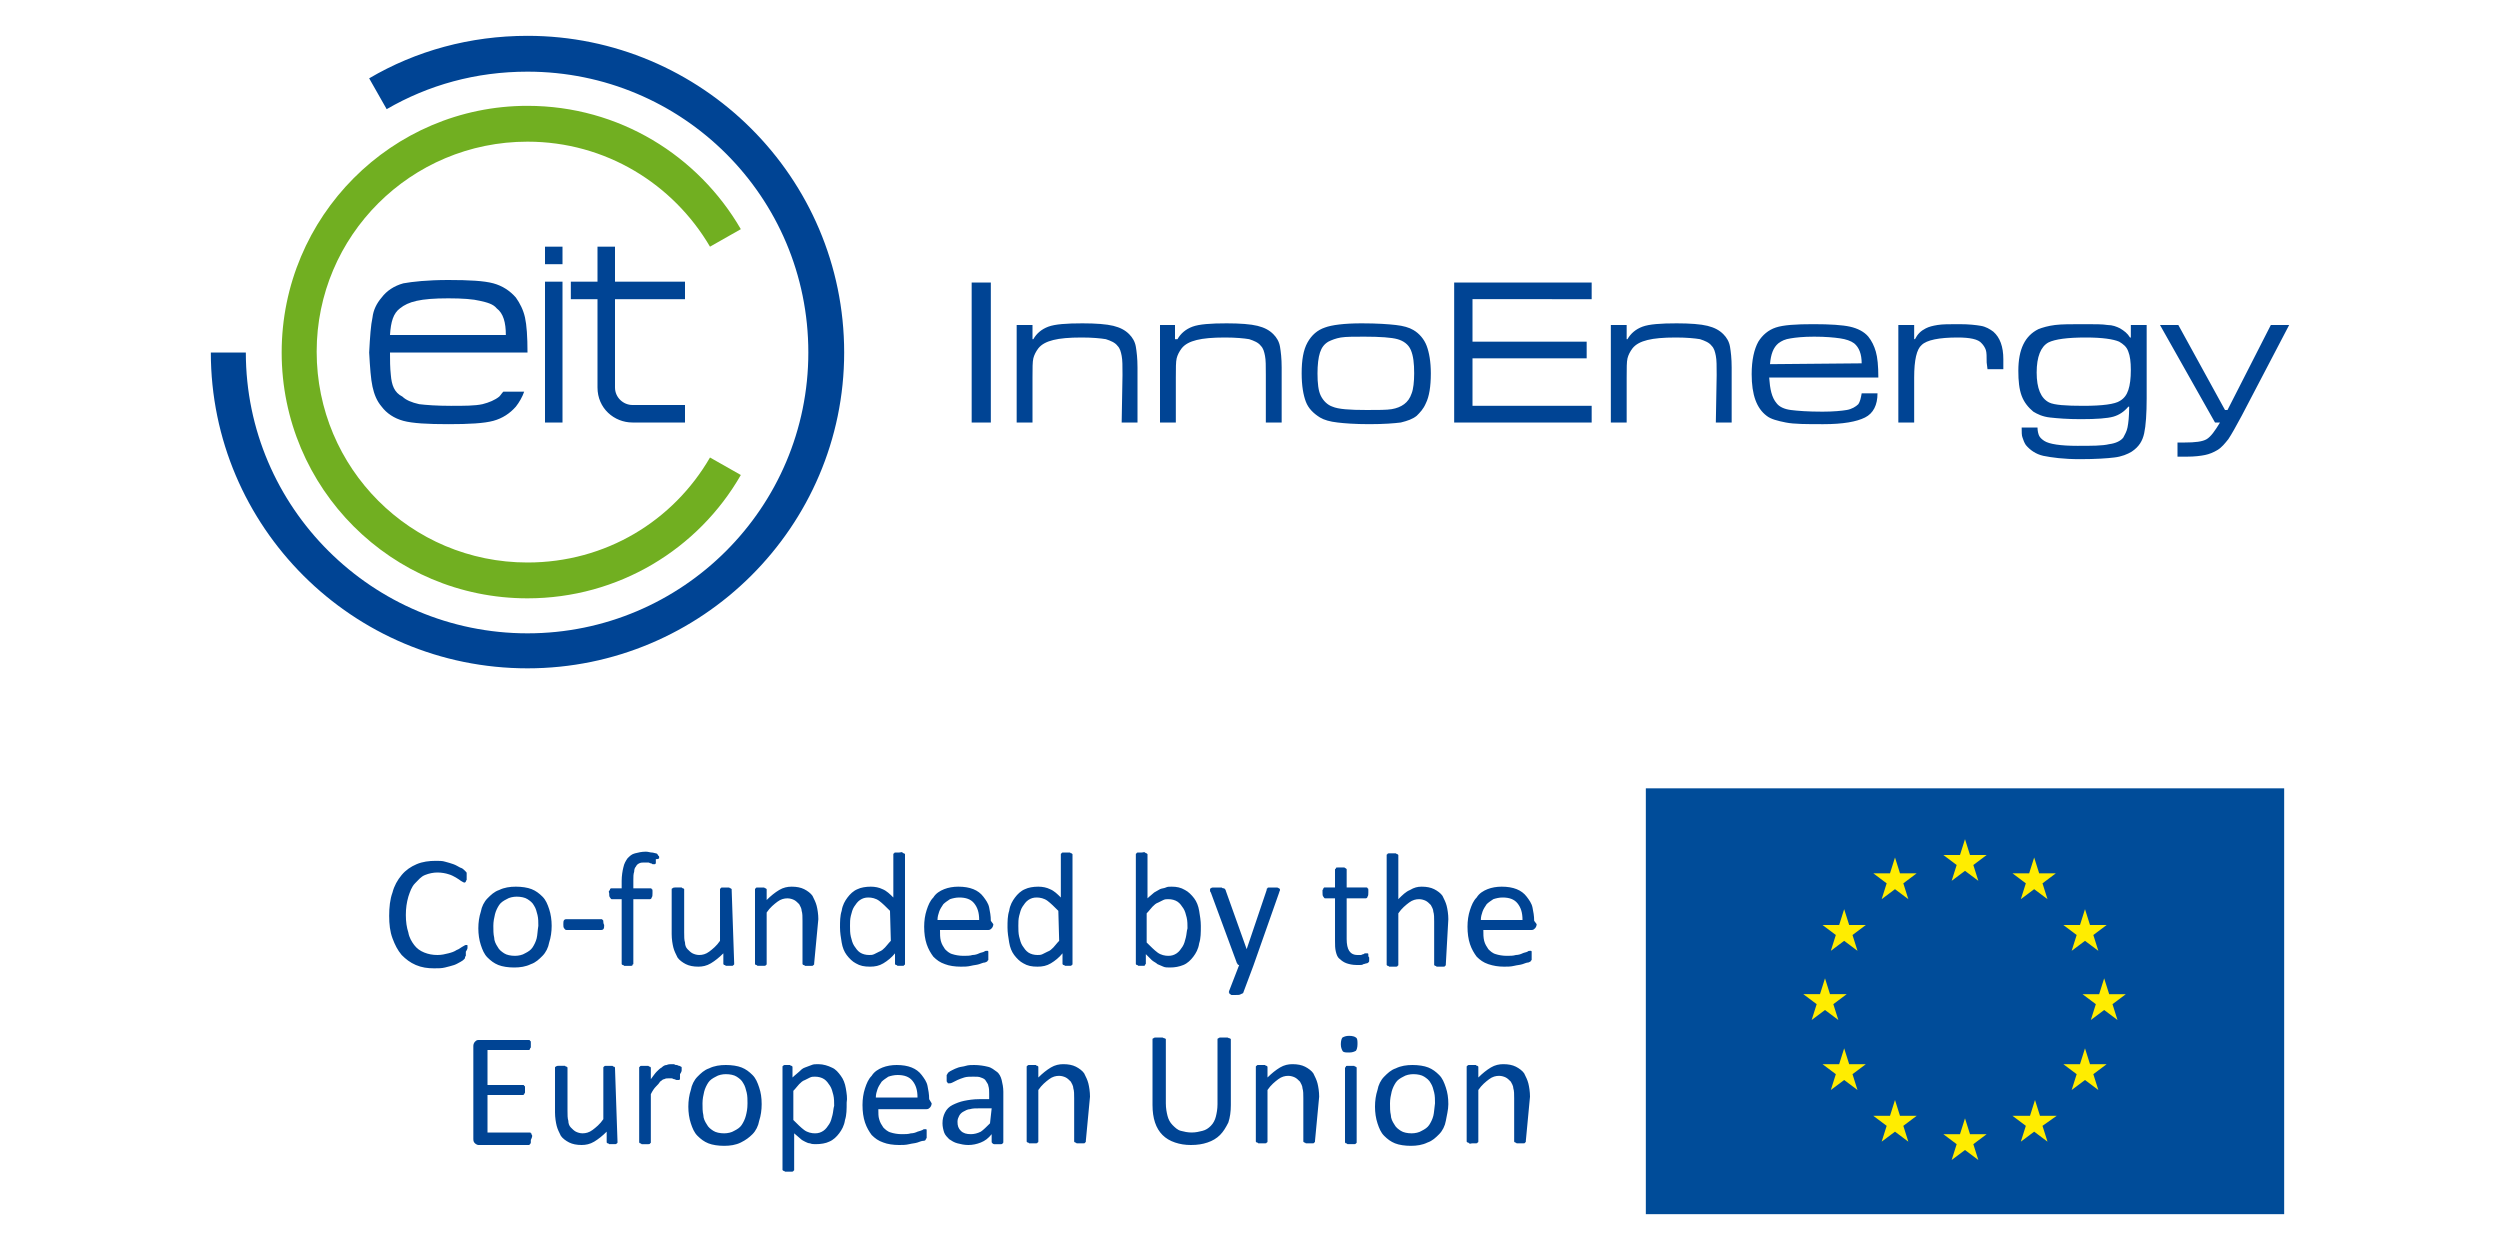<?xml version="1.0" encoding="utf-8"?>
<!-- Generator: Adobe Illustrator 28.1.0, SVG Export Plug-In . SVG Version: 6.00 Build 0)  -->
<svg version="1.1" id="Layer_1" xmlns="http://www.w3.org/2000/svg" xmlns:xlink="http://www.w3.org/1999/xlink" x="0px" y="0px"
	 viewBox="0 0 300 150" style="enable-background:new 0 0 300 150;" width="300" height="150" xml:space="preserve">
<style type="text/css">
	.st0{fill:#71AF21;}
	.st1{fill:#004494;}
	.st2{fill:#004C99;}
	.st3{fill:#FFED00;}
</style>
<g>
	<path class="st0" d="M63.3,71.8c10.9,0,20.5-5.9,25.6-14.8l-3.7-2.1c-4.4,7.6-12.5,12.6-21.9,12.6c-14,0-25.3-11.3-25.3-25.3
		C38,28.3,49.3,17,63.3,17c9.4,0,17.5,5.1,21.9,12.6l3.7-2.1c-5.1-8.8-14.6-14.8-25.6-14.8C47,12.7,33.8,26,33.8,42.3
		C33.8,58.6,47,71.8,63.3,71.8"/>
	<path class="st1" d="M274.7,39h-2.2l-5.2,10.2H267L261.4,39h-2.2l6.6,11.7h0.6c-0.6,1-1.1,1.7-1.6,2c-0.5,0.3-1.4,0.4-2.6,0.4
		c-0.3,0-0.6,0-0.9,0v1.7c0.3,0,0.6,0,1.1,0c1,0,1.7-0.1,2.2-0.2c0.5-0.1,1-0.3,1.5-0.6c0.5-0.3,0.9-0.8,1.3-1.3
		c0.4-0.6,0.9-1.5,1.6-2.8L274.7,39L274.7,39z M257.3,52c0.2-0.9,0.3-2.4,0.3-4.2V39h-1.9l0,1.5h-0.1c-0.3-0.5-0.7-0.8-1.2-1.1
		c-0.4-0.2-0.9-0.4-1.5-0.4c-0.6-0.1-1.5-0.1-2.8-0.1c-1.6,0-2.7,0-3.5,0.1c-0.8,0.1-1.5,0.3-2,0.5c-1.6,0.8-2.4,2.4-2.4,5
		c0,1.2,0.1,2.2,0.4,3c0.3,0.8,0.8,1.4,1.4,1.9c0.5,0.3,1.1,0.6,2,0.7c0.9,0.1,2.1,0.2,3.7,0.2c1.9,0,3.2-0.1,3.9-0.3
		c0.7-0.2,1.3-0.6,1.8-1.2h0.1c0,1.2-0.1,2-0.2,2.5c-0.1,0.5-0.3,0.8-0.5,1.2c-0.3,0.4-0.9,0.7-1.7,0.8c-0.8,0.2-2.1,0.2-3.8,0.2
		c-2,0-3.4-0.2-4-0.6c-0.3-0.2-0.5-0.4-0.6-0.6c-0.1-0.2-0.2-0.6-0.2-1h-1.9c0,0.5,0,1,0.1,1.2c0.1,0.3,0.2,0.6,0.4,0.9
		c0.5,0.6,1.2,1.1,2.1,1.3c1,0.2,2.4,0.4,4.4,0.4c1.9,0,3.3-0.1,4.1-0.2c0.9-0.1,1.6-0.4,2.1-0.7C256.7,53.6,257.1,52.9,257.3,52
		L257.3,52z M255.7,44.4c0,1-0.1,1.8-0.3,2.4c-0.2,0.6-0.5,1-1,1.3c-0.6,0.4-2.1,0.6-4.4,0.6c-2.1,0-3.5-0.1-4.1-0.4
		c-1-0.5-1.5-1.7-1.5-3.6c0-1.9,0.5-3.1,1.4-3.6c0.8-0.4,2.3-0.6,4.5-0.6c2,0,3.3,0.2,4,0.5c0.5,0.3,0.9,0.6,1.1,1.2
		C255.6,42.7,255.7,43.4,255.7,44.4L255.7,44.4z M238.5,44.3h1.9v-1.2c0-1.5-0.4-2.6-1.2-3.3c-0.4-0.3-0.9-0.6-1.5-0.7
		c-0.6-0.1-1.4-0.2-2.6-0.2c-1.2,0-2,0-2.6,0.1c-0.6,0.1-1,0.2-1.4,0.4c-0.6,0.3-1,0.7-1.3,1.3h-0.1V39h-1.9v11.7h1.9v-5.4
		c0-2.1,0.3-3.4,0.9-3.9c0.6-0.6,2.1-0.9,4.3-0.9c1.5,0,2.5,0.2,2.9,0.7c0.2,0.2,0.4,0.5,0.5,0.8c0.1,0.3,0.1,0.8,0.1,1.5
		L238.5,44.3L238.5,44.3z M212.3,45.3h13.1c0-1.4-0.1-2.4-0.3-3.1c-0.2-0.7-0.5-1.3-0.9-1.8c-0.5-0.6-1.3-1-2.2-1.2
		c-0.9-0.2-2.4-0.3-4.4-0.3c-2.1,0-3.6,0.1-4.5,0.4c-0.9,0.3-1.6,0.9-2.1,1.7c-0.5,0.9-0.8,2.2-0.8,3.9c0,2.5,0.6,4.1,1.8,5
		c0.5,0.4,1.3,0.6,2.3,0.8c1,0.2,2.5,0.2,4.5,0.2c2.4,0,4-0.3,5-0.8s1.5-1.5,1.5-2.9h-1.9c-0.1,0.6-0.2,1-0.4,1.3
		c-0.3,0.3-0.8,0.6-1.4,0.7c-0.6,0.1-1.6,0.2-2.9,0.2c-1.8,0-3-0.1-3.8-0.2s-1.4-0.4-1.7-0.8C212.6,47.7,212.4,46.7,212.3,45.3
		L212.3,45.3z M212.4,43.7c0.1-1.2,0.4-2,1-2.5c0.4-0.3,0.8-0.5,1.5-0.6c0.6-0.1,1.5-0.2,2.8-0.2c1.4,0,2.4,0.1,3.1,0.2
		c0.7,0.1,1.3,0.3,1.7,0.6c0.6,0.5,0.9,1.3,0.9,2.4L212.4,43.7L212.4,43.7z M205.9,50.7h1.9v-6.6c0-1.1-0.1-1.9-0.2-2.5
		s-0.4-1.1-0.8-1.5c-0.5-0.5-1.1-0.8-1.9-1c-0.8-0.2-2.1-0.3-3.7-0.3c-1.9,0-3.3,0.1-4.1,0.4c-0.8,0.3-1.4,0.8-1.8,1.5h-0.1V39h-1.9
		v11.7h1.9v-5.4c0-1.1,0-1.9,0.1-2.3c0.1-0.4,0.3-0.8,0.6-1.2c0.4-0.5,1-0.8,1.8-1c0.8-0.2,1.9-0.3,3.4-0.3c1.3,0,2.3,0.1,2.9,0.2
		c0.6,0.2,1.1,0.4,1.4,0.8c0.3,0.3,0.4,0.7,0.5,1.2c0.1,0.5,0.1,1.2,0.1,2.3L205.9,50.7L205.9,50.7z M174.5,50.7h16.5v-2h-14.3V43
		h13.7v-2h-13.7v-5.1H191v-2h-16.5L174.5,50.7L174.5,50.7z M171.1,48.4c0.4-0.8,0.6-2,0.6-3.6c0-1.4-0.2-2.5-0.5-3.3
		c-0.3-0.8-0.9-1.5-1.6-1.9c-0.5-0.3-1.2-0.5-2.1-0.6c-0.9-0.1-2.2-0.2-4.1-0.2c-2.1,0-3.6,0.2-4.4,0.5c-0.9,0.3-1.6,0.9-2.1,1.8
		c-0.5,0.9-0.7,2.1-0.7,3.7c0,1.5,0.2,2.6,0.5,3.4c0.3,0.8,0.9,1.4,1.7,1.9c0.5,0.3,1.2,0.5,2.1,0.6c0.8,0.1,2.1,0.2,3.8,0.2
		c1.8,0,3-0.1,3.8-0.2c0.8-0.2,1.4-0.4,1.9-0.8C170.4,49.5,170.8,49.1,171.1,48.4L171.1,48.4z M169.7,44.8c0,1-0.1,1.9-0.3,2.4
		c-0.2,0.6-0.5,1-0.9,1.3c-0.4,0.3-0.9,0.5-1.5,0.6c-0.6,0.1-1.6,0.1-3,0.1c-2.1,0-3.4-0.1-4.1-0.4c-0.6-0.2-1.1-0.7-1.4-1.3
		c-0.3-0.6-0.4-1.5-0.4-2.7c0-1,0.1-1.9,0.3-2.5c0.2-0.6,0.5-1,1-1.3c0.4-0.2,0.9-0.4,1.5-0.5c0.6-0.1,1.6-0.1,2.8-0.1
		c1.9,0,3.3,0.1,4,0.3c0.7,0.2,1.3,0.6,1.6,1.3C169.6,42.7,169.7,43.6,169.7,44.8L169.7,44.8z M151.9,50.7h1.9v-6.6
		c0-1.1-0.1-1.9-0.2-2.5s-0.4-1.1-0.8-1.5c-0.5-0.5-1.1-0.8-1.9-1c-0.8-0.2-2.1-0.3-3.7-0.3c-1.9,0-3.3,0.1-4.1,0.4
		c-0.8,0.3-1.4,0.8-1.8,1.5H141V39h-1.8v11.7h1.9v-5.4c0-1.1,0-1.9,0.1-2.3c0.1-0.4,0.3-0.8,0.6-1.2c0.4-0.5,1-0.8,1.8-1
		s1.9-0.3,3.4-0.3c1.3,0,2.3,0.1,2.9,0.2c0.6,0.2,1.1,0.4,1.4,0.8c0.3,0.3,0.4,0.7,0.5,1.2c0.1,0.5,0.1,1.2,0.1,2.3L151.9,50.7
		L151.9,50.7z M134.6,50.7h1.9v-6.6c0-1.1-0.1-1.9-0.2-2.5s-0.4-1.1-0.8-1.5c-0.5-0.5-1.1-0.8-1.9-1c-0.8-0.2-2.1-0.3-3.7-0.3
		c-1.9,0-3.3,0.1-4.1,0.4c-0.8,0.3-1.4,0.8-1.8,1.5h-0.1V39h-1.9v11.7h1.9v-5.4c0-1.1,0-1.9,0.1-2.3c0.1-0.4,0.3-0.8,0.6-1.2
		c0.4-0.5,1-0.8,1.8-1s1.9-0.3,3.4-0.3c1.3,0,2.3,0.1,2.9,0.2c0.6,0.2,1.1,0.4,1.4,0.8c0.3,0.3,0.4,0.7,0.5,1.2
		c0.1,0.5,0.1,1.2,0.1,2.3L134.6,50.7L134.6,50.7z M116.6,50.7h2.3V33.9h-2.3V50.7L116.6,50.7z M73.8,46.5V35.9h8.4v-2.1h-8.4v-4.2
		h-2.1v4.2h-3.2v2.1h3.2v10.6c0,2.5,2,4.2,4.2,4.2h6.3v-2.1h-6.3C74.8,48.6,73.8,47.7,73.8,46.5L73.8,46.5z M67.5,33.8h-2.1v16.9
		h2.1V33.8L67.5,33.8z M65.4,31.7h2.1v-2.1h-2.1V31.7L65.4,31.7z M101.3,42.3c0-21-17.1-38-38-38c-6.9,0-13.4,1.8-19,5.1l2.1,3.7
		c5-2.9,10.7-4.5,16.9-4.5C81.9,8.6,97,23.6,97,42.3C97,60.9,81.9,76,63.3,76S29.5,60.9,29.5,42.3h-4.2c0,20.9,17,37.9,38,37.9
		C84.2,80.2,101.3,63.2,101.3,42.3L101.3,42.3z M46.9,45c-0.1-0.9-0.1-1.8-0.1-2.7h16.5c0-1.9-0.1-3.3-0.3-4.2
		c-0.2-0.9-0.6-1.7-1.1-2.4c-0.7-0.8-1.6-1.4-2.7-1.7c-1.1-0.3-2.9-0.4-5.4-0.4c-2.5,0-4.3,0.2-5.4,0.4c-1.1,0.3-2,0.9-2.6,1.7
		c-0.6,0.7-1,1.5-1.1,2.4c-0.2,0.9-0.3,2.3-0.4,4.2c0.1,1.8,0.2,3.2,0.4,4.1c0.2,0.9,0.5,1.7,1.1,2.4c0.6,0.8,1.5,1.4,2.6,1.7
		c1.1,0.3,2.9,0.4,5.4,0.4c2.5,0,4.3-0.1,5.4-0.4c1.1-0.3,2-0.9,2.7-1.7c0.4-0.5,0.8-1.2,1-1.8h-2.5c-0.2,0.2-0.3,0.4-0.5,0.6
		c-0.5,0.4-1.2,0.7-2,0.9c-0.9,0.2-2.2,0.2-3.8,0.2c-1.7,0-3-0.1-3.8-0.2c-0.9-0.2-1.6-0.5-2-0.9C47.3,47.1,47,46.2,46.9,45L46.9,45
		z M46.8,40.2c0.1-1.6,0.4-2.6,1.2-3.2c0.5-0.4,1.1-0.7,2-0.9c0.9-0.2,2.1-0.3,3.8-0.3c1.7,0,3,0.1,3.8,0.3c0.9,0.2,1.6,0.4,2,0.9
		c0.8,0.6,1.1,1.7,1.1,3.2H46.8L46.8,40.2z"/>
	<polygon class="st2" points="197.5,94.6 274.1,94.6 274.1,145.7 197.5,145.7 	"/>
	<path class="st3" d="M255.1,119.3h-2l-0.6-1.9l-0.6,1.9h-2l1.6,1.2l-0.6,1.9l1.6-1.2l1.6,1.2l-0.6-1.9L255.1,119.3L255.1,119.3z
		 M251.2,112.2l1.6-1.2h-2l-0.6-1.9l-0.6,1.9h-2l1.6,1.2l-0.6,1.9l1.6-1.2l1.6,1.2L251.2,112.2L251.2,112.2z M245.1,106l1.6-1.2h-2
		l-0.6-1.9l-0.6,1.9h-2l1.6,1.2l-0.6,1.9l1.6-1.2l1.6,1.2L245.1,106L245.1,106z M241.5,133.9l1.6,1.2l-0.6,1.9l1.6-1.2l1.6,1.2
		l-0.6-1.9l1.7-1.2h-2l-0.6-1.9l-0.6,1.9H241.5L241.5,133.9z M236.8,137.3l1.6-1.2h-2l-0.6-1.9l-0.6,1.9h-2l1.6,1.2l-0.6,1.9
		l1.6-1.2l1.6,1.2L236.8,137.3L236.8,137.3z M236.8,103.8l1.6-1.2h-2l-0.6-1.9l-0.6,1.9h-2l1.6,1.2l-0.6,1.9l1.6-1.2l1.6,1.2
		L236.8,103.8L236.8,103.8z M228.4,135.1l1.6-1.2h-2l-0.6-1.9l-0.6,1.9h-2l1.6,1.2l-0.6,1.9l1.6-1.2l1.6,1.2L228.4,135.1
		L228.4,135.1z M228.4,106l1.6-1.2h-2l-0.6-1.9l-0.6,1.9h-2l1.6,1.2l-0.6,1.9l1.6-1.2l1.6,1.2L228.4,106L228.4,106z M222.3,128.9
		l1.6-1.2h-2l-0.6-1.9l-0.6,1.9h-2l1.6,1.2l-0.6,1.9l1.6-1.2l1.6,1.2L222.3,128.9L222.3,128.9z M222.3,112.2l1.6-1.2h-2l-0.6-1.9
		l-0.6,1.9h-2l1.6,1.2l-0.6,1.9l1.6-1.2l1.6,1.2L222.3,112.2L222.3,112.2z M219,117.4l-0.6,1.9h-2l1.6,1.2l-0.6,1.9l1.6-1.2l1.6,1.2
		l-0.6-1.9l1.6-1.2h-2L219,117.4L219,117.4z M247.6,127.7l1.6,1.2l-0.6,1.9l1.6-1.2l1.6,1.2l-0.6-1.9l1.6-1.2h-2l-0.6-1.9l-0.6,1.9
		H247.6L247.6,127.7z"/>
	<path class="st1" d="M63.8,136.2c0-0.1,0-0.2-0.1-0.2c0-0.1-0.1-0.1-0.1-0.1c0,0-0.1,0-0.1,0h-5v-4.5h4.2c0.1,0,0.1,0,0.1,0
		c0,0,0.1-0.1,0.1-0.1c0-0.1,0.1-0.1,0.1-0.2c0-0.1,0-0.2,0-0.3c0-0.1,0-0.2,0-0.3c0-0.1,0-0.2-0.1-0.2c0-0.1-0.1-0.1-0.1-0.1
		c0,0-0.1,0-0.1,0h-4.2V126h4.9c0.1,0,0.1,0,0.1,0c0,0,0.1-0.1,0.1-0.1c0-0.1,0-0.1,0.1-0.2c0-0.1,0-0.2,0-0.3c0-0.1,0-0.2,0-0.3
		c0-0.1,0-0.2-0.1-0.2c0-0.1-0.1-0.1-0.1-0.1c0,0-0.1,0-0.1,0h-6c-0.2,0-0.3,0.1-0.4,0.2c-0.1,0.1-0.2,0.3-0.2,0.5v11.2
		c0,0.3,0.1,0.4,0.2,0.5c0.1,0.1,0.3,0.2,0.4,0.2h6c0.1,0,0.1,0,0.1,0c0,0,0.1-0.1,0.1-0.1s0.1-0.1,0.1-0.2c0-0.1,0-0.2,0-0.3
		C63.9,136.4,63.9,136.2,63.8,136.2L63.8,136.2z M73.8,128.2c0-0.1,0-0.1,0-0.1c0,0-0.1-0.1-0.1-0.1c-0.1,0-0.1,0-0.2-0.1
		c-0.1,0-0.2,0-0.4,0s-0.3,0-0.4,0c-0.1,0-0.2,0-0.2,0.1c-0.1,0-0.1,0.1-0.1,0.1c0,0,0,0.1,0,0.1v6.1c-0.4,0.6-0.9,1-1.3,1.3
		c-0.4,0.3-0.8,0.4-1.2,0.4c-0.3,0-0.6-0.1-0.8-0.2c-0.2-0.1-0.4-0.3-0.6-0.5s-0.3-0.5-0.3-0.8c-0.1-0.3-0.1-0.7-0.1-1.2v-5.1
		c0-0.1,0-0.1,0-0.1c0,0-0.1-0.1-0.1-0.1c-0.1,0-0.1,0-0.2-0.1c-0.1,0-0.2,0-0.4,0c-0.2,0-0.3,0-0.4,0c-0.1,0-0.2,0-0.3,0.1
		c-0.1,0-0.1,0.1-0.1,0.1c0,0,0,0.1,0,0.1v5.3c0,0.6,0.1,1.2,0.2,1.6c0.1,0.4,0.3,0.8,0.5,1.2c0.2,0.3,0.6,0.6,1,0.8
		s0.9,0.3,1.5,0.3c0.5,0,1-0.1,1.5-0.4c0.5-0.3,1-0.7,1.5-1.2v1.2c0,0.1,0,0.1,0,0.1s0.1,0.1,0.1,0.1c0.1,0,0.1,0,0.2,0.1
		c0.1,0,0.2,0,0.4,0s0.3,0,0.3,0c0.1,0,0.2,0,0.2-0.1c0.1,0,0.1-0.1,0.1-0.1c0,0,0-0.1,0-0.1L73.8,128.2L73.8,128.2z M81.8,128.4
		c0-0.1,0-0.2,0-0.2c0,0,0-0.1,0-0.1c0,0,0-0.1-0.1-0.1c0,0-0.1-0.1-0.2-0.1c-0.1,0-0.2-0.1-0.3-0.1c-0.1,0-0.2,0-0.3-0.1
		c-0.1,0-0.2,0-0.3,0c-0.2,0-0.4,0-0.6,0.1c-0.2,0-0.4,0.1-0.6,0.3c-0.2,0.1-0.4,0.3-0.6,0.5c-0.2,0.2-0.4,0.5-0.7,0.9v-1.3
		c0-0.1,0-0.1,0-0.1c0,0-0.1-0.1-0.1-0.1c-0.1,0-0.1,0-0.2-0.1c-0.1,0-0.2,0-0.4,0c-0.1,0-0.3,0-0.4,0c-0.1,0-0.2,0-0.2,0.1
		c-0.1,0-0.1,0.1-0.1,0.1c0,0,0,0.1,0,0.1v8.8c0,0.1,0,0.1,0,0.1c0,0,0.1,0.1,0.1,0.1c0.1,0,0.1,0,0.2,0.1c0.1,0,0.2,0,0.4,0
		s0.3,0,0.4,0c0.1,0,0.2,0,0.2-0.1c0.1,0,0.1-0.1,0.1-0.1c0,0,0-0.1,0-0.1v-5.7c0.2-0.4,0.4-0.7,0.6-0.9c0.2-0.2,0.4-0.4,0.5-0.6
		c0.2-0.1,0.3-0.3,0.5-0.3c0.2-0.1,0.3-0.1,0.5-0.1c0.1,0,0.3,0,0.4,0c0.1,0,0.2,0.1,0.3,0.1c0.1,0,0.2,0.1,0.3,0.1
		c0.1,0,0.1,0,0.2,0s0.1,0,0.1,0c0,0,0.1-0.1,0.1-0.1c0-0.1,0-0.1,0-0.2c0-0.1,0-0.2,0-0.4C81.8,128.6,81.8,128.5,81.8,128.4
		L81.8,128.4z M91.1,130.5c-0.2-0.6-0.4-1.1-0.8-1.5s-0.8-0.7-1.3-0.9c-0.5-0.2-1.2-0.3-1.9-0.3c-0.7,0-1.4,0.1-2,0.4
		c-0.6,0.2-1,0.6-1.4,1c-0.4,0.4-0.7,1-0.8,1.6c-0.2,0.6-0.3,1.3-0.3,2c0,0.7,0.1,1.4,0.3,2c0.2,0.6,0.4,1.1,0.8,1.5
		c0.4,0.4,0.8,0.7,1.3,0.9c0.5,0.2,1.2,0.3,1.9,0.3c0.7,0,1.4-0.1,2-0.4s1-0.6,1.4-1c0.4-0.4,0.7-1,0.8-1.6c0.2-0.6,0.3-1.3,0.3-2
		C91.4,131.7,91.3,131.1,91.1,130.5L91.1,130.5z M89.5,133.9c-0.1,0.4-0.3,0.8-0.5,1.1c-0.2,0.3-0.5,0.5-0.9,0.7
		c-0.3,0.2-0.8,0.3-1.2,0.3c-0.5,0-1-0.1-1.3-0.3c-0.3-0.2-0.6-0.4-0.8-0.8c-0.2-0.3-0.4-0.7-0.4-1.1c-0.1-0.4-0.1-0.9-0.1-1.4
		c0-0.5,0.1-1,0.2-1.4c0.1-0.4,0.3-0.8,0.5-1.1c0.2-0.3,0.5-0.5,0.9-0.7c0.3-0.2,0.8-0.3,1.2-0.3c0.5,0,1,0.1,1.3,0.3
		c0.3,0.2,0.6,0.4,0.8,0.8c0.2,0.3,0.3,0.7,0.4,1.1c0.1,0.4,0.1,0.9,0.1,1.3C89.7,133.1,89.6,133.5,89.5,133.9L89.5,133.9z
		 M101.5,130.6c-0.1-0.6-0.3-1.1-0.6-1.5c-0.3-0.4-0.6-0.8-1.1-1c-0.4-0.2-1-0.4-1.6-0.4c-0.3,0-0.6,0-0.8,0.1
		c-0.3,0.1-0.5,0.2-0.8,0.3c-0.3,0.1-0.5,0.3-0.7,0.5c-0.2,0.2-0.5,0.4-0.8,0.7v-1.2c0-0.1,0-0.1,0-0.1c0,0-0.1-0.1-0.1-0.1
		c-0.1,0-0.1,0-0.2-0.1c-0.1,0-0.2,0-0.3,0s-0.2,0-0.3,0c-0.1,0-0.2,0-0.2,0.1c-0.1,0-0.1,0.1-0.1,0.1c0,0,0,0.1,0,0.1v12.2
		c0,0.1,0,0.1,0,0.1c0,0,0.1,0.1,0.1,0.1c0.1,0,0.1,0,0.2,0.1c0.1,0,0.2,0,0.4,0s0.3,0,0.4,0c0.1,0,0.2,0,0.2-0.1
		c0.1,0,0.1-0.1,0.1-0.1c0,0,0-0.1,0-0.1V136c0.2,0.2,0.5,0.4,0.7,0.6c0.2,0.2,0.4,0.3,0.6,0.4c0.2,0.1,0.4,0.2,0.6,0.2
		c0.2,0.1,0.5,0.1,0.7,0.1c0.6,0,1.2-0.1,1.6-0.3c0.5-0.2,0.9-0.6,1.2-1c0.3-0.4,0.6-0.9,0.7-1.6c0.2-0.6,0.2-1.3,0.2-2.1
		C101.7,131.8,101.6,131.2,101.5,130.6L101.5,130.6z M99.9,133.8c-0.1,0.4-0.2,0.8-0.4,1.1c-0.2,0.3-0.4,0.6-0.7,0.8
		c-0.3,0.2-0.6,0.3-1,0.3c-0.4,0-0.9-0.1-1.3-0.4c-0.4-0.3-0.8-0.7-1.3-1.2v-3.5c0.3-0.3,0.5-0.6,0.7-0.8c0.2-0.2,0.4-0.4,0.7-0.5
		c0.2-0.1,0.4-0.2,0.6-0.3c0.2-0.1,0.4-0.1,0.6-0.1c0.4,0,0.8,0.1,1.1,0.3c0.3,0.2,0.5,0.5,0.7,0.8c0.2,0.3,0.3,0.7,0.4,1.1
		c0.1,0.4,0.1,0.9,0.1,1.3C100,133,100,133.4,99.9,133.8L99.9,133.8z M111.5,131.9c0-0.6-0.1-1.1-0.2-1.6s-0.4-0.9-0.7-1.3
		c-0.3-0.4-0.7-0.7-1.2-0.9c-0.5-0.2-1.1-0.3-1.8-0.3c-0.6,0-1.2,0.1-1.7,0.3c-0.5,0.2-1,0.5-1.3,1c-0.4,0.4-0.6,0.9-0.8,1.5
		c-0.2,0.6-0.3,1.3-0.3,2c0,0.8,0.1,1.5,0.3,2.1c0.2,0.6,0.5,1.1,0.8,1.5c0.4,0.4,0.8,0.7,1.4,0.9c0.5,0.2,1.2,0.3,1.9,0.3
		c0.4,0,0.8,0,1.2-0.1c0.4-0.1,0.7-0.1,1-0.2c0.3-0.1,0.5-0.2,0.7-0.2s0.3-0.1,0.3-0.2s0.1-0.1,0.1-0.1c0,0,0-0.1,0-0.1
		c0-0.1,0-0.1,0-0.2c0-0.1,0-0.1,0-0.2c0-0.1,0-0.2,0-0.3c0-0.1,0-0.1,0-0.2c0,0,0-0.1-0.1-0.1c0,0-0.1,0-0.1,0
		c-0.1,0-0.2,0-0.3,0.1c-0.2,0.1-0.3,0.1-0.6,0.2c-0.2,0.1-0.5,0.2-0.8,0.2c-0.3,0.1-0.7,0.1-1.1,0.1c-0.5,0-1-0.1-1.3-0.2
		c-0.4-0.1-0.7-0.4-0.9-0.6c-0.2-0.3-0.4-0.6-0.5-1c-0.1-0.3-0.1-0.7-0.1-1.2h5.8c0.2,0,0.3-0.1,0.4-0.2c0.1-0.1,0.2-0.3,0.2-0.5
		L111.5,131.9L111.5,131.9z M105.1,131.7c0-0.4,0.1-0.7,0.2-1c0.1-0.3,0.3-0.6,0.5-0.9c0.2-0.2,0.5-0.4,0.8-0.6
		c0.3-0.1,0.7-0.2,1.1-0.2c0.8,0,1.4,0.2,1.8,0.7c0.4,0.5,0.6,1.1,0.6,2H105.1L105.1,131.7z M120.4,131c0-0.5-0.1-1-0.2-1.4
		c-0.1-0.4-0.3-0.8-0.6-1s-0.6-0.5-1.1-0.6c-0.4-0.1-1-0.2-1.6-0.2c-0.3,0-0.7,0-1,0.1c-0.3,0.1-0.6,0.1-0.9,0.2
		c-0.3,0.1-0.5,0.2-0.7,0.3c-0.2,0.1-0.4,0.2-0.5,0.3c-0.1,0.1-0.1,0.2-0.2,0.3c0,0.1,0,0.2,0,0.4c0,0.1,0,0.2,0,0.3s0,0.1,0.1,0.2
		c0,0.1,0.1,0.1,0.1,0.1c0,0,0.1,0,0.1,0c0.1,0,0.2,0,0.4-0.1s0.4-0.2,0.6-0.3c0.2-0.1,0.5-0.2,0.8-0.3s0.7-0.1,1.1-0.1
		s0.7,0,0.9,0.1c0.3,0.1,0.5,0.2,0.6,0.4s0.3,0.4,0.3,0.6c0.1,0.3,0.1,0.6,0.1,0.9v0.7h-1.2c-0.7,0-1.3,0.1-1.8,0.2
		c-0.5,0.1-1,0.3-1.4,0.5c-0.4,0.2-0.7,0.5-0.9,0.9s-0.3,0.8-0.3,1.3c0,0.4,0.1,0.8,0.2,1.1c0.1,0.3,0.4,0.6,0.6,0.8
		c0.3,0.2,0.6,0.4,1,0.5s0.8,0.2,1.3,0.2c0.5,0,1-0.1,1.5-0.3s0.9-0.5,1.3-1v0.9c0,0.1,0,0.1,0.1,0.2c0,0,0.1,0.1,0.2,0.1
		c0.1,0,0.2,0,0.4,0c0.2,0,0.3,0,0.4,0c0.1,0,0.2,0,0.2-0.1c0.1,0,0.1-0.1,0.1-0.2L120.4,131L120.4,131z M118.8,134.8
		c-0.4,0.4-0.8,0.8-1.1,1c-0.4,0.2-0.8,0.3-1.2,0.3c-0.5,0-0.9-0.1-1.2-0.4c-0.3-0.3-0.4-0.6-0.4-1.1c0-0.3,0.1-0.5,0.2-0.7
		c0.1-0.2,0.3-0.4,0.5-0.5s0.5-0.3,0.8-0.3c0.3-0.1,0.7-0.1,1.2-0.1h1.4L118.8,134.8L118.8,134.8z M130.8,131.6
		c0-0.6-0.1-1.2-0.2-1.6c-0.1-0.4-0.3-0.8-0.5-1.2c-0.2-0.3-0.6-0.6-1-0.8c-0.4-0.2-0.9-0.3-1.5-0.3c-0.5,0-1,0.1-1.5,0.4
		c-0.5,0.3-1,0.7-1.5,1.2v-1.2c0-0.1,0-0.1,0-0.1c0,0-0.1-0.1-0.1-0.1c-0.1,0-0.1,0-0.2-0.1c-0.1,0-0.2,0-0.4,0s-0.3,0-0.4,0
		c-0.1,0-0.2,0-0.2,0.1c-0.1,0-0.1,0.1-0.1,0.1c0,0,0,0.1,0,0.1v8.8c0,0.1,0,0.1,0,0.1c0,0,0.1,0.1,0.1,0.1c0.1,0,0.1,0,0.2,0.1
		c0.1,0,0.2,0,0.4,0s0.3,0,0.4,0c0.1,0,0.2,0,0.2-0.1c0.1,0,0.1-0.1,0.1-0.1c0,0,0-0.1,0-0.1v-6.1c0.4-0.6,0.9-1,1.3-1.3
		c0.4-0.3,0.8-0.4,1.2-0.4c0.3,0,0.6,0.1,0.8,0.2c0.2,0.1,0.4,0.3,0.6,0.5c0.1,0.2,0.3,0.5,0.3,0.8c0.1,0.3,0.1,0.7,0.1,1.2v5.1
		c0,0.1,0,0.1,0,0.1s0.1,0.1,0.1,0.1c0.1,0,0.1,0,0.2,0.1c0.1,0,0.2,0,0.4,0c0.2,0,0.3,0,0.4,0c0.1,0,0.2,0,0.2-0.1
		c0.1,0,0.1-0.1,0.1-0.1c0,0,0-0.1,0-0.1L130.8,131.6L130.8,131.6z M147.7,124.8c0-0.1,0-0.1,0-0.1s-0.1-0.1-0.1-0.1
		c-0.1,0-0.1,0-0.3-0.1c-0.1,0-0.2,0-0.4,0c-0.2,0-0.3,0-0.4,0c-0.1,0-0.2,0-0.3,0.1c-0.1,0-0.1,0.1-0.1,0.1c0,0,0,0.1,0,0.1v7.7
		c0,0.6-0.1,1.1-0.2,1.5c-0.1,0.4-0.3,0.8-0.6,1.1c-0.3,0.3-0.6,0.5-1,0.6c-0.4,0.1-0.8,0.2-1.3,0.2c-0.5,0-0.9-0.1-1.3-0.2
		s-0.7-0.4-1-0.7c-0.3-0.3-0.5-0.7-0.6-1.1c-0.1-0.4-0.2-0.9-0.2-1.5v-7.6c0-0.1,0-0.1,0-0.1s-0.1-0.1-0.1-0.1c-0.1,0-0.1,0-0.3-0.1
		c-0.1,0-0.2,0-0.4,0c-0.2,0-0.3,0-0.4,0c-0.1,0-0.2,0-0.3,0.1c-0.1,0-0.1,0.1-0.1,0.1c0,0,0,0.1,0,0.1v7.8c0,0.8,0.1,1.5,0.3,2.1
		c0.2,0.6,0.5,1.1,0.9,1.5c0.4,0.4,0.9,0.7,1.5,0.9c0.6,0.2,1.2,0.3,1.9,0.3c0.8,0,1.4-0.1,2-0.3c0.6-0.2,1.1-0.5,1.5-0.9
		c0.4-0.4,0.7-0.9,1-1.5c0.2-0.6,0.3-1.3,0.3-2.1L147.7,124.8L147.7,124.8z M158.3,131.6c0-0.6-0.1-1.2-0.2-1.6
		c-0.1-0.4-0.3-0.8-0.5-1.2c-0.2-0.3-0.6-0.6-1-0.8c-0.4-0.2-0.9-0.3-1.5-0.3c-0.5,0-1,0.1-1.5,0.4c-0.5,0.3-1,0.7-1.5,1.2v-1.2
		c0-0.1,0-0.1,0-0.1c0,0-0.1-0.1-0.1-0.1c-0.1,0-0.1,0-0.2-0.1c-0.1,0-0.2,0-0.4,0c-0.1,0-0.3,0-0.4,0c-0.1,0-0.2,0-0.2,0.1
		c-0.1,0-0.1,0.1-0.1,0.1s0,0.1,0,0.1v8.8c0,0.1,0,0.1,0,0.1c0,0,0.1,0.1,0.1,0.1c0.1,0,0.1,0,0.2,0.1c0.1,0,0.2,0,0.4,0
		c0.2,0,0.3,0,0.4,0c0.1,0,0.2,0,0.2-0.1c0.1,0,0.1-0.1,0.1-0.1c0,0,0-0.1,0-0.1v-6.1c0.4-0.6,0.9-1,1.3-1.3
		c0.4-0.3,0.8-0.4,1.2-0.4c0.3,0,0.6,0.1,0.8,0.2c0.2,0.1,0.4,0.3,0.6,0.5c0.1,0.2,0.3,0.5,0.3,0.8c0.1,0.3,0.1,0.7,0.1,1.2v5.1
		c0,0.1,0,0.1,0,0.1c0,0,0.1,0.1,0.1,0.1c0.1,0,0.1,0,0.2,0.1c0.1,0,0.2,0,0.4,0s0.3,0,0.4,0c0.1,0,0.2,0,0.2-0.1
		c0.1,0,0.1-0.1,0.1-0.1c0,0,0-0.1,0-0.1L158.3,131.6L158.3,131.6z M162.8,128.2c0,0,0-0.1,0-0.1c0,0-0.1-0.1-0.1-0.1
		c-0.1,0-0.1,0-0.2-0.1c-0.1,0-0.2,0-0.4,0c-0.2,0-0.3,0-0.4,0c-0.1,0-0.2,0-0.2,0.1s-0.1,0.1-0.1,0.1c0,0,0,0.1,0,0.1v8.8
		c0,0.1,0,0.1,0,0.1c0,0,0.1,0.1,0.1,0.1c0.1,0,0.1,0,0.2,0.1c0.1,0,0.2,0,0.4,0s0.3,0,0.4,0c0.1,0,0.2,0,0.2-0.1
		c0.1,0,0.1-0.1,0.1-0.1c0,0,0-0.1,0-0.1V128.2L162.8,128.2z M162.7,124.5c-0.1-0.1-0.4-0.2-0.8-0.2c-0.4,0-0.6,0.1-0.8,0.2
		c-0.1,0.1-0.2,0.4-0.2,0.8s0.1,0.6,0.2,0.8s0.4,0.2,0.8,0.2c0.4,0,0.6-0.1,0.8-0.2c0.1-0.1,0.2-0.4,0.2-0.8
		S162.9,124.6,162.7,124.5L162.7,124.5z M173.5,130.5c-0.2-0.6-0.4-1.1-0.8-1.5s-0.8-0.7-1.3-0.9c-0.5-0.2-1.2-0.3-1.9-0.3
		c-0.7,0-1.4,0.1-2,0.4c-0.6,0.2-1,0.6-1.4,1c-0.4,0.4-0.7,1-0.8,1.6c-0.2,0.6-0.3,1.3-0.3,2c0,0.7,0.1,1.4,0.3,2
		c0.2,0.6,0.4,1.1,0.8,1.5c0.4,0.4,0.8,0.7,1.3,0.9s1.2,0.3,1.9,0.3c0.7,0,1.4-0.1,2-0.4c0.6-0.2,1-0.6,1.4-1c0.4-0.4,0.7-1,0.8-1.6
		s0.3-1.3,0.3-2C173.8,131.7,173.7,131.1,173.5,130.5L173.5,130.5z M172,133.9c-0.1,0.4-0.3,0.8-0.5,1.1c-0.2,0.3-0.5,0.5-0.9,0.7
		c-0.3,0.2-0.8,0.3-1.2,0.3c-0.5,0-1-0.1-1.3-0.3c-0.3-0.2-0.6-0.4-0.8-0.8c-0.2-0.3-0.4-0.7-0.4-1.1c-0.1-0.4-0.1-0.9-0.1-1.4
		c0-0.5,0.1-1,0.2-1.4c0.1-0.4,0.3-0.8,0.5-1.1c0.2-0.3,0.5-0.5,0.9-0.7c0.3-0.2,0.8-0.3,1.2-0.3c0.5,0,1,0.1,1.3,0.3
		c0.3,0.2,0.6,0.4,0.8,0.8c0.2,0.3,0.3,0.7,0.4,1.1c0.1,0.4,0.1,0.9,0.1,1.3C172.1,133.1,172.1,133.5,172,133.9L172,133.9z
		 M183.6,131.6c0-0.6-0.1-1.2-0.2-1.6c-0.1-0.4-0.3-0.8-0.5-1.2c-0.2-0.3-0.6-0.6-1-0.8c-0.4-0.2-0.9-0.3-1.5-0.3
		c-0.5,0-1,0.1-1.5,0.4c-0.5,0.3-1,0.7-1.5,1.2v-1.2c0-0.1,0-0.1,0-0.1c0,0-0.1-0.1-0.1-0.1c-0.1,0-0.1,0-0.2-0.1
		c-0.1,0-0.2,0-0.4,0s-0.3,0-0.4,0c-0.1,0-0.2,0-0.2,0.1c-0.1,0-0.1,0.1-0.1,0.1s0,0.1,0,0.1v8.8c0,0.1,0,0.1,0,0.1
		c0,0,0.1,0.1,0.1,0.1c0.1,0,0.1,0,0.2,0.1s0.2,0,0.4,0s0.3,0,0.4,0c0.1,0,0.2,0,0.2-0.1c0.1,0,0.1-0.1,0.1-0.1c0,0,0-0.1,0-0.1
		v-6.1c0.4-0.6,0.9-1,1.3-1.3s0.8-0.4,1.2-0.4c0.3,0,0.6,0.1,0.8,0.2c0.2,0.1,0.4,0.3,0.6,0.5c0.1,0.2,0.3,0.5,0.3,0.8
		c0.1,0.3,0.1,0.7,0.1,1.2v5.1c0,0.1,0,0.1,0,0.1c0,0,0.1,0.1,0.1,0.1c0.1,0,0.1,0,0.2,0.1c0.1,0,0.2,0,0.4,0c0.2,0,0.3,0,0.4,0
		c0.1,0,0.2,0,0.2-0.1c0.1,0,0.1-0.1,0.1-0.1c0,0,0-0.1,0-0.1L183.6,131.6L183.6,131.6z"/>
	<path class="st1" d="M56.1,113.7c0-0.1,0-0.2,0-0.2c0-0.1,0-0.1-0.1-0.1c0,0-0.1,0-0.1,0c-0.1,0-0.2,0.1-0.4,0.2
		c-0.2,0.1-0.4,0.3-0.7,0.4c-0.3,0.2-0.6,0.3-1,0.4s-0.8,0.2-1.3,0.2c-0.6,0-1.1-0.1-1.6-0.3c-0.5-0.2-0.9-0.5-1.2-0.9
		c-0.3-0.4-0.6-0.9-0.7-1.5c-0.2-0.6-0.3-1.3-0.3-2.1c0-0.8,0.1-1.5,0.3-2.2c0.2-0.6,0.4-1.2,0.8-1.6s0.7-0.8,1.2-1
		c0.5-0.2,1-0.3,1.5-0.3c0.5,0,1,0.1,1.3,0.2c0.4,0.1,0.7,0.3,0.9,0.4c0.3,0.2,0.5,0.3,0.6,0.4c0.2,0.1,0.3,0.2,0.4,0.2
		c0.1,0,0.1,0,0.1,0c0,0,0.1-0.1,0.1-0.1c0-0.1,0-0.1,0.1-0.2c0-0.1,0-0.2,0-0.3c0-0.1,0-0.2,0-0.3c0-0.1,0-0.2,0-0.2
		c0-0.1,0-0.1-0.1-0.2c0,0-0.1-0.1-0.2-0.2c-0.1-0.1-0.2-0.2-0.5-0.3c-0.2-0.1-0.5-0.3-0.8-0.4s-0.6-0.2-1-0.3
		c-0.3-0.1-0.7-0.1-1.1-0.1c-0.8,0-1.6,0.1-2.3,0.4c-0.7,0.3-1.3,0.7-1.8,1.3c-0.5,0.6-0.9,1.3-1.1,2.1c-0.3,0.8-0.4,1.8-0.4,2.8
		c0,1,0.1,1.9,0.4,2.7c0.3,0.8,0.6,1.4,1.1,2c0.5,0.5,1,0.9,1.7,1.2c0.7,0.3,1.4,0.4,2.2,0.4c0.5,0,0.9,0,1.3-0.1
		c0.4-0.1,0.8-0.2,1.1-0.3c0.3-0.1,0.6-0.3,0.8-0.4c0.2-0.1,0.3-0.2,0.4-0.3c0.1-0.1,0.1-0.1,0.1-0.2c0,0,0-0.1,0.1-0.2
		c0-0.1,0-0.1,0-0.2c0-0.1,0-0.2,0-0.3C56.1,113.9,56.1,113.8,56.1,113.7L56.1,113.7z M65.9,109.1c-0.2-0.6-0.4-1.1-0.8-1.5
		c-0.4-0.4-0.8-0.7-1.3-0.9c-0.5-0.2-1.2-0.3-1.9-0.3c-0.7,0-1.4,0.1-2,0.4c-0.6,0.2-1,0.6-1.4,1c-0.4,0.4-0.7,1-0.8,1.6
		c-0.2,0.6-0.3,1.3-0.3,2c0,0.7,0.1,1.4,0.3,2c0.2,0.6,0.4,1.1,0.8,1.5c0.4,0.4,0.8,0.7,1.3,0.9c0.5,0.2,1.2,0.3,1.9,0.3
		c0.7,0,1.4-0.1,2-0.4c0.6-0.2,1-0.6,1.4-1c0.4-0.4,0.7-1,0.8-1.6c0.2-0.6,0.3-1.3,0.3-2C66.2,110.4,66.1,109.7,65.9,109.1
		L65.9,109.1z M64.4,112.6c-0.1,0.4-0.3,0.8-0.5,1.1c-0.2,0.3-0.5,0.5-0.9,0.7c-0.3,0.2-0.8,0.3-1.2,0.3c-0.5,0-1-0.1-1.3-0.3
		c-0.3-0.2-0.6-0.4-0.8-0.8c-0.2-0.3-0.4-0.7-0.4-1.1c-0.1-0.4-0.1-0.9-0.1-1.4c0-0.5,0.1-1,0.2-1.4c0.1-0.4,0.3-0.8,0.5-1.1
		c0.2-0.3,0.5-0.5,0.9-0.7c0.3-0.2,0.8-0.3,1.2-0.3c0.5,0,1,0.1,1.3,0.3s0.6,0.4,0.8,0.8c0.2,0.3,0.3,0.7,0.4,1.1
		c0.1,0.4,0.1,0.9,0.1,1.3C64.5,111.7,64.5,112.2,64.4,112.6L64.4,112.6z M72.4,110.6c0-0.1,0-0.2-0.1-0.2c0-0.1-0.1-0.1-0.1-0.1
		c0,0-0.1,0-0.1,0H68c-0.1,0-0.2,0-0.3,0.1c-0.1,0.1-0.1,0.3-0.1,0.5c0,0.2,0,0.4,0.1,0.5c0.1,0.1,0.1,0.2,0.3,0.2h4.1
		c0.1,0,0.2,0,0.3-0.1c0.1-0.1,0.1-0.3,0.1-0.5C72.4,110.8,72.4,110.7,72.4,110.6L72.4,110.6z M79.1,102.9c0-0.1,0-0.2-0.1-0.2
		c0-0.1-0.1-0.1-0.1-0.2c0,0-0.1-0.1-0.2-0.1c-0.1,0-0.3-0.1-0.5-0.1c-0.2,0-0.4-0.1-0.7-0.1c-0.5,0-0.9,0.1-1.3,0.2
		s-0.6,0.3-0.9,0.6c-0.2,0.3-0.4,0.6-0.5,1.1c-0.1,0.4-0.2,1-0.2,1.6v0.9h-1.2c-0.1,0-0.1,0-0.1,0c0,0-0.1,0.1-0.1,0.1
		c0,0.1,0,0.1-0.1,0.2s0,0.2,0,0.3c0,0.2,0,0.4,0.1,0.5c0.1,0.1,0.1,0.2,0.2,0.2h1.2v7.7c0,0.1,0,0.1,0,0.1c0,0,0.1,0.1,0.1,0.1
		c0.1,0,0.1,0,0.2,0.1c0.1,0,0.2,0,0.4,0s0.3,0,0.4,0c0.1,0,0.2,0,0.2-0.1s0.1-0.1,0.1-0.1c0,0,0-0.1,0-0.1v-7.7h2
		c0.1,0,0.2-0.1,0.2-0.2c0.1-0.1,0.1-0.3,0.1-0.5c0-0.1,0-0.2,0-0.3c0-0.1,0-0.2-0.1-0.2c0-0.1-0.1-0.1-0.1-0.1c0,0-0.1,0-0.1,0h-2
		v-1c0-0.4,0-0.7,0.1-1c0-0.3,0.1-0.5,0.2-0.6c0.1-0.2,0.2-0.3,0.4-0.4c0.2-0.1,0.4-0.1,0.6-0.1c0.2,0,0.3,0,0.5,0
		c0.1,0,0.2,0.1,0.3,0.1c0.1,0,0.2,0.1,0.2,0.1c0.1,0,0.1,0,0.2,0c0,0,0.1,0,0.1,0s0,0,0.1-0.1c0,0,0-0.1,0-0.2c0-0.1,0-0.2,0-0.3
		C79.1,103.1,79.1,103,79.1,102.9L79.1,102.9z M87.8,106.8c0-0.1,0-0.1,0-0.1c0,0-0.1-0.1-0.1-0.1c-0.1,0-0.1,0-0.2-0.1
		c-0.1,0-0.2,0-0.4,0s-0.3,0-0.4,0c-0.1,0-0.2,0-0.2,0.1c-0.1,0-0.1,0.1-0.1,0.1c0,0,0,0.1,0,0.1v6.1c-0.4,0.6-0.9,1-1.3,1.3
		c-0.4,0.3-0.8,0.4-1.2,0.4c-0.3,0-0.6-0.1-0.8-0.2c-0.2-0.1-0.4-0.3-0.6-0.5c-0.2-0.2-0.3-0.5-0.3-0.8c-0.1-0.3-0.1-0.7-0.1-1.2
		v-5.1c0-0.1,0-0.1,0-0.1c0,0-0.1-0.1-0.1-0.1c-0.1,0-0.1,0-0.2-0.1c-0.1,0-0.2,0-0.4,0s-0.3,0-0.4,0c-0.1,0-0.2,0-0.3,0.1
		c-0.1,0-0.1,0.1-0.1,0.1c0,0,0,0.1,0,0.1v5.3c0,0.6,0.1,1.2,0.2,1.6c0.1,0.4,0.3,0.8,0.5,1.2c0.2,0.3,0.6,0.6,1,0.8
		c0.4,0.2,0.9,0.3,1.5,0.3c0.5,0,1-0.1,1.5-0.4c0.5-0.3,1-0.7,1.5-1.2v1.2c0,0.1,0,0.1,0,0.1c0,0,0.1,0.1,0.1,0.1
		c0.1,0,0.1,0,0.2,0.1c0.1,0,0.2,0,0.4,0s0.3,0,0.3,0c0.1,0,0.2,0,0.2-0.1c0.1,0,0.1-0.1,0.1-0.1c0,0,0-0.1,0-0.1L87.8,106.8
		L87.8,106.8z M98.2,110.3c0-0.6-0.1-1.2-0.2-1.6c-0.1-0.4-0.3-0.8-0.5-1.2c-0.2-0.3-0.6-0.6-1-0.8c-0.4-0.2-0.9-0.3-1.5-0.3
		c-0.5,0-1,0.1-1.5,0.4c-0.5,0.3-1,0.7-1.5,1.2v-1.2c0-0.1,0-0.1,0-0.1c0,0-0.1-0.1-0.1-0.1c-0.1,0-0.1,0-0.2-0.1
		c-0.1,0-0.2,0-0.4,0s-0.3,0-0.4,0c-0.1,0-0.2,0-0.2,0.1c-0.1,0-0.1,0.1-0.1,0.1c0,0,0,0.1,0,0.1v8.8c0,0.1,0,0.1,0,0.1
		c0,0,0.1,0.1,0.1,0.1c0.1,0,0.1,0,0.2,0.1c0.1,0,0.2,0,0.4,0s0.3,0,0.4,0c0.1,0,0.2,0,0.2-0.1c0.1,0,0.1-0.1,0.1-0.1
		c0,0,0-0.1,0-0.1v-6.1c0.4-0.6,0.9-1,1.3-1.3c0.4-0.3,0.8-0.4,1.2-0.4c0.3,0,0.6,0.1,0.8,0.2c0.2,0.1,0.4,0.3,0.6,0.5
		c0.1,0.2,0.3,0.5,0.3,0.8c0.1,0.3,0.1,0.7,0.1,1.2v5.1c0,0.1,0,0.1,0,0.1c0,0,0.1,0.1,0.1,0.1c0.1,0,0.1,0,0.2,0.1
		c0.1,0,0.2,0,0.4,0s0.3,0,0.4,0c0.1,0,0.2,0,0.2-0.1c0.1,0,0.1-0.1,0.1-0.1c0,0,0-0.1,0-0.1L98.2,110.3L98.2,110.3z M108.6,102.6
		c0,0,0-0.1,0-0.1c0,0-0.1-0.1-0.1-0.1c-0.1,0-0.1,0-0.2-0.1s-0.2,0-0.4,0s-0.3,0-0.4,0c-0.1,0-0.2,0-0.2,0.1
		c-0.1,0-0.1,0.1-0.1,0.1c0,0,0,0.1,0,0.1v5.1c-0.4-0.4-0.8-0.8-1.3-1c-0.4-0.2-0.9-0.3-1.4-0.3c-0.6,0-1.2,0.1-1.6,0.3
		c-0.5,0.2-0.9,0.6-1.2,1c-0.3,0.4-0.6,0.9-0.7,1.6c-0.2,0.6-0.2,1.3-0.2,2c0,0.6,0.1,1.2,0.2,1.8c0.1,0.6,0.3,1.1,0.6,1.5
		c0.3,0.4,0.7,0.8,1.1,1c0.5,0.3,1,0.4,1.7,0.4c0.6,0,1.1-0.1,1.6-0.4c0.5-0.3,1-0.7,1.4-1.2v1.2c0,0.1,0,0.1,0,0.1
		c0,0,0.1,0.1,0.1,0.1c0.1,0,0.1,0,0.2,0.1c0.1,0,0.2,0,0.3,0c0.1,0,0.2,0,0.3,0c0.1,0,0.2,0,0.2-0.1c0.1,0,0.1-0.1,0.1-0.1
		c0,0,0-0.1,0-0.1L108.6,102.6L108.6,102.6z M106.9,112.9c-0.3,0.3-0.5,0.6-0.7,0.8c-0.2,0.2-0.4,0.4-0.7,0.5
		c-0.2,0.1-0.4,0.2-0.6,0.3c-0.2,0.1-0.4,0.1-0.6,0.1c-0.4,0-0.8-0.1-1.1-0.3c-0.3-0.2-0.5-0.5-0.7-0.8c-0.2-0.3-0.3-0.7-0.4-1.1
		c-0.1-0.4-0.1-0.9-0.1-1.3c0-0.4,0-0.8,0.1-1.2c0.1-0.4,0.2-0.8,0.4-1.1s0.4-0.6,0.7-0.8s0.6-0.3,1-0.3c0.4,0,0.9,0.1,1.3,0.4
		c0.4,0.3,0.8,0.7,1.3,1.2L106.9,112.9L106.9,112.9z M118.9,110.5c0-0.6-0.1-1.1-0.2-1.6s-0.4-0.9-0.7-1.3c-0.3-0.4-0.7-0.7-1.2-0.9
		c-0.5-0.2-1.1-0.3-1.8-0.3c-0.6,0-1.2,0.1-1.7,0.3c-0.5,0.2-1,0.5-1.3,1c-0.4,0.4-0.6,0.9-0.8,1.5s-0.3,1.3-0.3,2
		c0,0.8,0.1,1.5,0.3,2.1c0.2,0.6,0.5,1.1,0.8,1.5c0.4,0.4,0.8,0.7,1.4,0.9c0.5,0.2,1.2,0.3,1.9,0.3c0.4,0,0.8,0,1.2-0.1
		c0.4-0.1,0.7-0.1,1-0.2c0.3-0.1,0.5-0.2,0.7-0.2c0.2-0.1,0.3-0.1,0.3-0.2c0,0,0.1-0.1,0.1-0.1s0-0.1,0-0.1c0,0,0-0.1,0-0.2
		c0-0.1,0-0.1,0-0.2c0-0.1,0-0.2,0-0.3c0-0.1,0-0.1,0-0.2c0,0,0-0.1-0.1-0.1s-0.1,0-0.1,0c-0.1,0-0.2,0-0.3,0.1
		c-0.2,0.1-0.4,0.1-0.6,0.2c-0.2,0.1-0.5,0.2-0.8,0.2c-0.3,0.1-0.7,0.1-1.1,0.1c-0.5,0-1-0.1-1.3-0.2c-0.4-0.1-0.7-0.4-0.9-0.6
		c-0.2-0.3-0.4-0.6-0.5-1c-0.1-0.4-0.1-0.8-0.1-1.3h5.8c0.2,0,0.3-0.1,0.4-0.2c0.1-0.1,0.2-0.3,0.2-0.5L118.9,110.5L118.9,110.5z
		 M112.5,110.4c0-0.4,0.1-0.7,0.2-1c0.1-0.3,0.3-0.6,0.5-0.9c0.2-0.2,0.5-0.4,0.8-0.6c0.3-0.1,0.7-0.2,1.1-0.2
		c0.8,0,1.4,0.2,1.8,0.7c0.4,0.5,0.6,1.1,0.6,2H112.5L112.5,110.4z M128.7,102.6c0,0,0-0.1,0-0.1c0,0-0.1-0.1-0.1-0.1
		c-0.1,0-0.1,0-0.2-0.1c-0.1,0-0.2,0-0.4,0c-0.2,0-0.3,0-0.4,0c-0.1,0-0.2,0-0.2,0.1c-0.1,0-0.1,0.1-0.1,0.1c0,0,0,0.1,0,0.1v5.1
		c-0.4-0.4-0.8-0.8-1.3-1c-0.4-0.2-0.9-0.3-1.4-0.3c-0.6,0-1.2,0.1-1.6,0.3c-0.5,0.2-0.9,0.6-1.2,1c-0.3,0.4-0.6,0.9-0.7,1.6
		c-0.2,0.6-0.2,1.3-0.2,2c0,0.6,0.1,1.2,0.2,1.8c0.1,0.6,0.3,1.1,0.6,1.5c0.3,0.4,0.7,0.8,1.1,1c0.5,0.3,1,0.4,1.7,0.4
		c0.6,0,1.1-0.1,1.6-0.4c0.5-0.3,1-0.7,1.4-1.2v1.2c0,0.1,0,0.1,0,0.1c0,0,0.1,0.1,0.1,0.1c0.1,0,0.1,0,0.2,0.1c0.1,0,0.2,0,0.3,0
		s0.2,0,0.3,0c0.1,0,0.2,0,0.2-0.1c0.1,0,0.1-0.1,0.1-0.1c0,0,0-0.1,0-0.1L128.7,102.6L128.7,102.6z M127.1,112.9
		c-0.3,0.3-0.5,0.6-0.7,0.8c-0.2,0.2-0.4,0.4-0.7,0.5c-0.2,0.1-0.4,0.2-0.6,0.3c-0.2,0.1-0.4,0.1-0.6,0.1c-0.4,0-0.8-0.1-1.1-0.3
		s-0.5-0.5-0.7-0.8c-0.2-0.3-0.3-0.7-0.4-1.1c-0.1-0.4-0.1-0.9-0.1-1.3c0-0.4,0-0.8,0.1-1.2c0.1-0.4,0.2-0.8,0.4-1.1
		s0.4-0.6,0.7-0.8c0.3-0.2,0.6-0.3,1-0.3c0.4,0,0.9,0.1,1.3,0.4c0.4,0.3,0.8,0.7,1.3,1.2L127.1,112.9L127.1,112.9z M143.9,109.3
		c-0.1-0.6-0.3-1.1-0.6-1.5c-0.3-0.4-0.7-0.8-1.1-1c-0.5-0.3-1-0.4-1.6-0.4c-0.3,0-0.5,0-0.7,0.1c-0.2,0.1-0.5,0.1-0.7,0.2
		c-0.2,0.1-0.5,0.3-0.7,0.4c-0.2,0.2-0.5,0.4-0.8,0.7v-5.2c0-0.1,0-0.1,0-0.1c0,0-0.1-0.1-0.1-0.1s-0.1,0-0.2-0.1s-0.2,0-0.4,0
		c-0.2,0-0.3,0-0.4,0c-0.1,0-0.2,0-0.2,0.1c-0.1,0-0.1,0.1-0.1,0.1s0,0.1,0,0.1v13c0,0.1,0,0.1,0,0.1c0,0,0.1,0.1,0.1,0.1
		c0.1,0,0.1,0,0.2,0.1c0.1,0,0.2,0,0.3,0s0.2,0,0.3,0c0.1,0,0.2,0,0.2-0.1s0.1-0.1,0.1-0.1c0,0,0-0.1,0-0.1v-1.1
		c0.3,0.3,0.5,0.5,0.7,0.7c0.2,0.2,0.5,0.3,0.7,0.5c0.2,0.1,0.5,0.2,0.7,0.3c0.2,0.1,0.5,0.1,0.8,0.1c0.6,0,1.1-0.1,1.6-0.3
		c0.5-0.2,0.9-0.6,1.2-1c0.3-0.4,0.6-0.9,0.7-1.6c0.2-0.6,0.2-1.3,0.2-2.1C144.1,110.5,144,109.9,143.9,109.3L143.9,109.3z
		 M142.3,112.5c-0.1,0.4-0.2,0.8-0.4,1.1s-0.4,0.6-0.7,0.8s-0.6,0.3-1,0.3c-0.4,0-0.9-0.1-1.3-0.4c-0.4-0.3-0.8-0.7-1.3-1.2v-3.5
		c0.3-0.3,0.5-0.6,0.7-0.8c0.2-0.2,0.4-0.4,0.7-0.5c0.2-0.1,0.4-0.2,0.6-0.3c0.2-0.1,0.4-0.1,0.6-0.1c0.4,0,0.8,0.1,1.1,0.3
		c0.3,0.2,0.5,0.5,0.7,0.8s0.3,0.7,0.4,1.1c0.1,0.4,0.1,0.9,0.1,1.3C142.4,111.7,142.4,112.1,142.3,112.5L142.3,112.5z M153.5,107.1
		c0-0.1,0.1-0.2,0.1-0.3c0-0.1,0-0.1-0.1-0.2c-0.1,0-0.1-0.1-0.3-0.1s-0.3,0-0.4,0c-0.2,0-0.4,0-0.5,0c-0.1,0-0.2,0-0.2,0.1
		c-0.1,0-0.1,0.1-0.1,0.2l-2.4,7.1h0l-2.5-7c0-0.1-0.1-0.2-0.1-0.2c0,0-0.1-0.1-0.1-0.1c-0.1,0-0.2,0-0.3-0.1c-0.1,0-0.3,0-0.5,0
		s-0.4,0-0.5,0c-0.1,0-0.2,0-0.3,0.1c-0.1,0-0.1,0.1-0.1,0.2c0,0.1,0,0.2,0.1,0.3l3.1,8.4c0,0.1,0.1,0.1,0.1,0.2
		c0.1,0.1,0.1,0.1,0.2,0.1l-1.2,3.1c0,0.1-0.1,0.2,0,0.2c0,0.1,0,0.1,0.1,0.2c0.1,0,0.1,0.1,0.2,0.1c0.1,0,0.2,0,0.4,0
		c0.3,0,0.6,0,0.7-0.1c0.2-0.1,0.3-0.1,0.3-0.2l1.2-3.2L153.5,107.1L153.5,107.1z M164.2,114.7c0-0.1,0-0.1,0-0.2c0,0,0-0.1-0.1-0.1
		c0,0-0.1,0-0.1,0c-0.1,0-0.1,0-0.2,0c-0.1,0-0.1,0.1-0.2,0.1c-0.1,0-0.2,0.1-0.3,0.1c-0.1,0-0.3,0-0.4,0c-0.5,0-0.8-0.2-1-0.5
		c-0.2-0.3-0.3-0.8-0.3-1.4v-4.9h2.3c0.1,0,0.2-0.1,0.2-0.2c0.1-0.1,0.1-0.3,0.1-0.5c0-0.1,0-0.2,0-0.3c0-0.1,0-0.2-0.1-0.2
		c0-0.1-0.1-0.1-0.1-0.1c0,0-0.1,0-0.1,0h-2.3v-2.1c0,0,0-0.1,0-0.1s-0.1-0.1-0.1-0.1c-0.1,0-0.1-0.1-0.2-0.1c-0.1,0-0.2,0-0.4,0
		c-0.2,0-0.3,0-0.4,0c-0.1,0-0.2,0-0.2,0.1s-0.1,0.1-0.1,0.1c0,0,0,0.1,0,0.1v2.1h-1.2c-0.1,0-0.1,0-0.1,0c0,0-0.1,0.1-0.1,0.1
		c0,0.1,0,0.1-0.1,0.2c0,0.1,0,0.2,0,0.3c0,0.2,0,0.4,0.1,0.5c0.1,0.1,0.1,0.2,0.2,0.2h1.2v5.1c0,0.5,0,0.9,0.1,1.3
		c0.1,0.4,0.2,0.7,0.5,0.9c0.2,0.2,0.5,0.4,0.8,0.5s0.7,0.2,1.2,0.2c0.1,0,0.3,0,0.4,0s0.3,0,0.4-0.1c0.1,0,0.3-0.1,0.4-0.1
		c0.1,0,0.2-0.1,0.2-0.1c0.1-0.1,0.1-0.1,0.1-0.2c0-0.1,0-0.3,0-0.4C164.2,114.8,164.2,114.7,164.2,114.7L164.2,114.7z M173.8,110.3
		c0-0.6-0.1-1.2-0.2-1.6c-0.1-0.4-0.3-0.8-0.5-1.2c-0.2-0.3-0.6-0.6-1-0.8c-0.4-0.2-0.9-0.3-1.5-0.3c-0.5,0-0.9,0.1-1.4,0.4
		c-0.5,0.2-0.9,0.6-1.4,1.1v-5.2c0-0.1,0-0.1,0-0.1c0,0-0.1-0.1-0.1-0.1s-0.1,0-0.2-0.1c-0.1,0-0.2,0-0.4,0c-0.2,0-0.3,0-0.4,0
		c-0.1,0-0.2,0-0.2,0.1c-0.1,0-0.1,0.1-0.1,0.1s0,0.1,0,0.1v13c0,0.1,0,0.1,0,0.1c0,0,0.1,0.1,0.1,0.1c0.1,0,0.1,0,0.2,0.1
		c0.1,0,0.2,0,0.4,0s0.3,0,0.4,0c0.1,0,0.2,0,0.2-0.1c0.1,0,0.1-0.1,0.1-0.1c0,0,0-0.1,0-0.1v-6.1c0.4-0.6,0.9-1,1.3-1.3
		s0.8-0.4,1.2-0.4c0.3,0,0.6,0.1,0.8,0.2c0.2,0.1,0.4,0.3,0.6,0.5c0.1,0.2,0.3,0.5,0.3,0.8c0.1,0.3,0.1,0.7,0.1,1.2v5.1
		c0,0.1,0,0.1,0,0.1c0,0,0.1,0.1,0.1,0.1c0.1,0,0.1,0,0.2,0.1c0.1,0,0.2,0,0.4,0c0.2,0,0.3,0,0.4,0c0.1,0,0.2,0,0.2-0.1
		c0.1,0,0.1-0.1,0.1-0.1c0,0,0-0.1,0-0.1L173.8,110.3L173.8,110.3z M184.1,110.5c0-0.6-0.1-1.1-0.2-1.6s-0.4-0.9-0.7-1.3
		c-0.3-0.4-0.7-0.7-1.2-0.9c-0.5-0.2-1.1-0.3-1.8-0.3c-0.6,0-1.2,0.1-1.7,0.3c-0.5,0.2-1,0.5-1.3,1c-0.4,0.4-0.6,0.9-0.8,1.5
		c-0.2,0.6-0.3,1.3-0.3,2c0,0.8,0.1,1.5,0.3,2.1c0.2,0.6,0.5,1.1,0.8,1.5c0.4,0.4,0.8,0.7,1.4,0.9c0.6,0.2,1.2,0.3,1.9,0.3
		c0.4,0,0.8,0,1.2-0.1c0.4-0.1,0.7-0.1,1-0.2c0.3-0.1,0.5-0.2,0.7-0.2c0.2-0.1,0.3-0.1,0.3-0.2c0,0,0.1-0.1,0.1-0.1s0-0.1,0-0.1
		c0,0,0-0.1,0-0.2c0-0.1,0-0.1,0-0.2c0-0.1,0-0.2,0-0.3c0-0.1,0-0.1,0-0.2c0,0,0-0.1-0.1-0.1c0,0-0.1,0-0.1,0c-0.1,0-0.2,0-0.3,0.1
		c-0.2,0.1-0.4,0.1-0.6,0.2c-0.2,0.1-0.5,0.2-0.8,0.2c-0.3,0.1-0.7,0.1-1.1,0.1c-0.5,0-1-0.1-1.3-0.2c-0.4-0.1-0.7-0.4-0.9-0.6
		c-0.2-0.3-0.4-0.6-0.5-1c-0.1-0.4-0.1-0.8-0.1-1.3h5.8c0.2,0,0.3-0.1,0.4-0.2c0.1-0.1,0.2-0.3,0.2-0.5L184.1,110.5L184.1,110.5z
		 M177.7,110.4c0-0.4,0.1-0.7,0.2-1c0.1-0.3,0.3-0.6,0.5-0.9c0.2-0.2,0.5-0.4,0.8-0.6c0.3-0.1,0.7-0.2,1.1-0.2
		c0.8,0,1.4,0.2,1.8,0.7s0.6,1.1,0.6,2H177.7L177.7,110.4z"/>
</g>
<g>
</g>
<g>
</g>
<g>
</g>
<g>
</g>
<g>
</g>
<g>
</g>
<g>
</g>
<g>
</g>
<g>
</g>
<g>
</g>
<g>
</g>
<g>
</g>
<g>
</g>
<g>
</g>
<g>
</g>
</svg>
